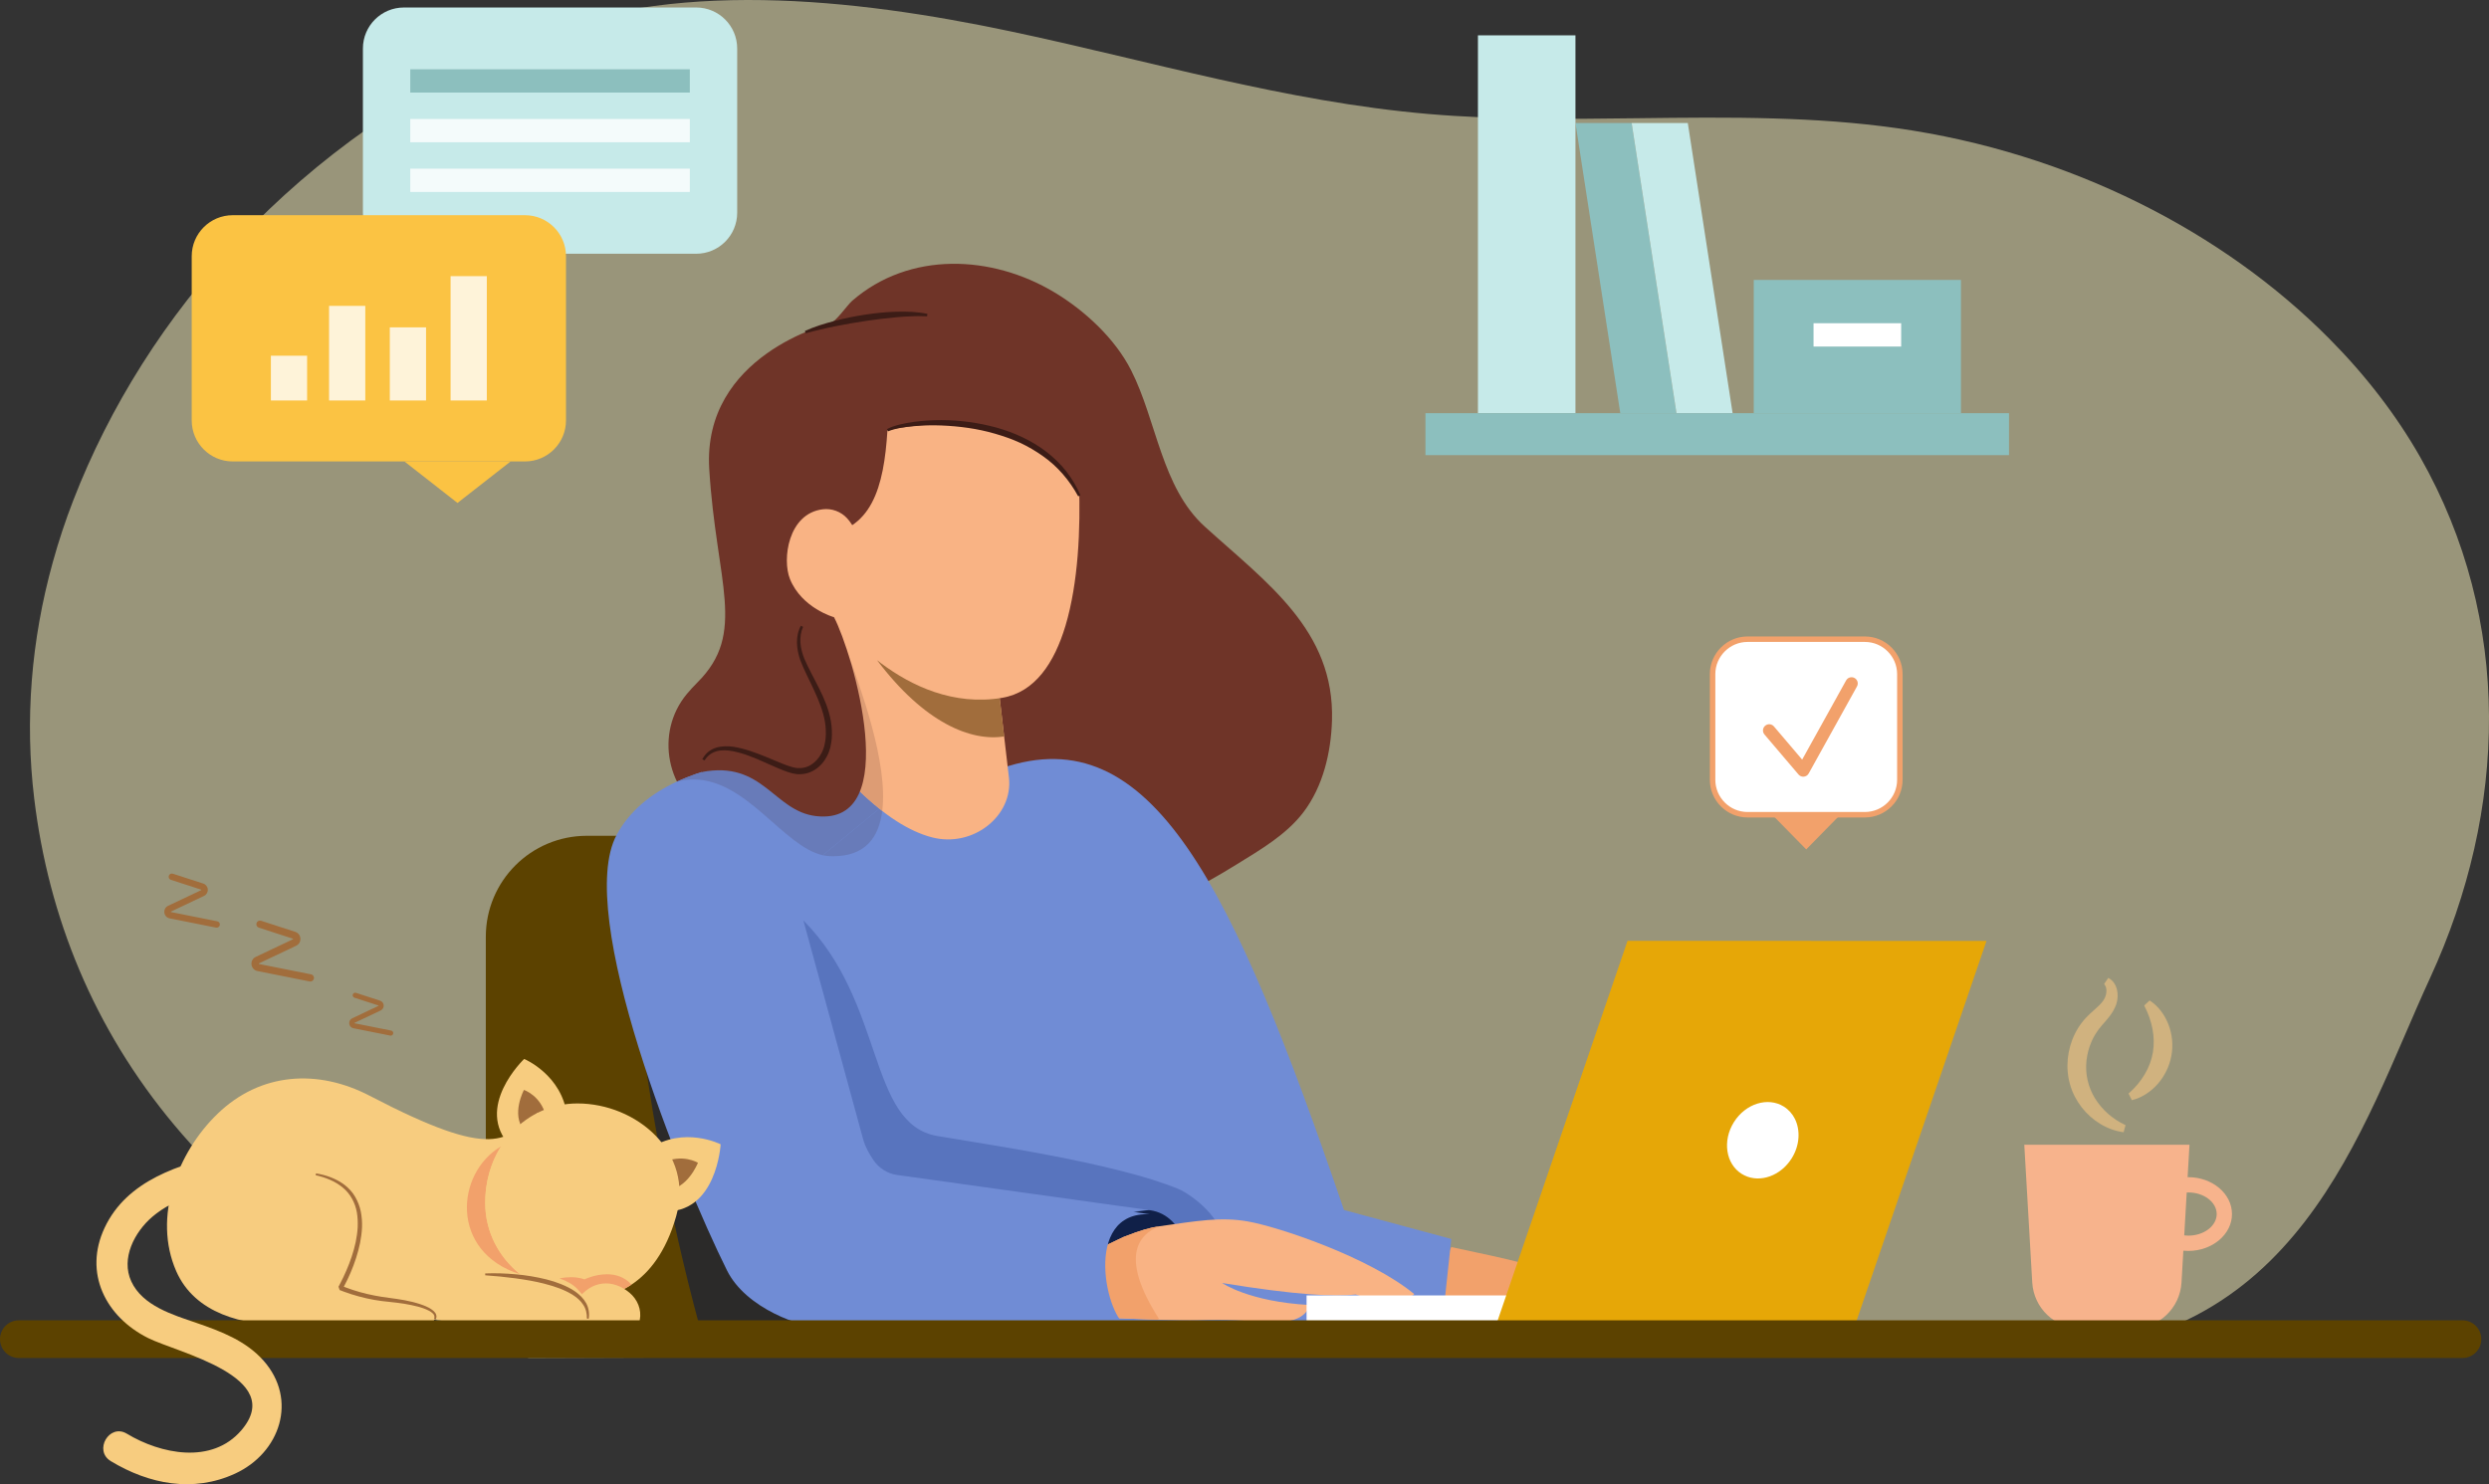 <?xml version="1.0" encoding="UTF-8"?>
<!DOCTYPE svg PUBLIC "-//W3C//DTD SVG 1.1//EN" "http://www.w3.org/Graphics/SVG/1.1/DTD/svg11.dtd">
<!-- Creator: CorelDRAW 2021 (64-Bit) -->
<svg xmlns="http://www.w3.org/2000/svg" xml:space="preserve" width="100%" height="100%" version="1.1" shape-rendering="geometricPrecision" text-rendering="geometricPrecision" image-rendering="optimizeQuality" fill-rule="evenodd" clip-rule="evenodd"
viewBox="0 0 43182.84 25758.1"
 xmlns:xlink="http://www.w3.org/1999/xlink"
 xmlns:xodm="http://www.corel.com/coreldraw/odm/2003">
 <rect x="0" y="0" width="43182.84" height="25758.1" fill="#333333" stroke="none"/>
 <g id="Capa_x0020_1">
  <g id="_2720837073104">
   <path fill="#EE6F57" fill-rule="nonzero" d="M37964.81 21444.03c-23.53,0 -46.82,-1.85 -69.41,-4.39l42.89 -744.32c8.76,-0.47 17.52,-1.16 26.52,-1.16 272.32,0 493.67,168.33 493.67,374.93 0,206.61 -221.35,374.94 -493.67,374.94zm0 -1014.81c-3.7,0 -7.38,0.23 -11.08,0.46l32.51 -563.55 -2865.93 0 138.12 2390.24c25.82,447.8 396.6,797.83 845.32,797.83l898.82 0c448.72,0 819.73,-350.03 845.56,-797.83l31.81 -551.55c27.91,2.53 56.27,4.15 84.87,4.15 418.51,0 758.85,-287.08 758.85,-639.88 0,-352.79 -340.34,-639.87 -758.85,-639.87z"/>
   <path fill="#A16D3C" fill-rule="nonzero" d="M36843.47 19649.61c-281.09,-36.43 -546.26,-199.45 -727.04,-431.88 -89.92,-116.68 -161.87,-251.11 -201.99,-397.3 -11.53,-35.97 -17.98,-73.1 -26.28,-109.99 -4.85,-37.35 -12.23,-74.48 -14.07,-111.83 -8.07,-74.94 -4.84,-150.34 1.15,-225.05 14.76,-148.96 55.57,-295.38 122.21,-429.81 32.97,-67.11 72.18,-131.44 117.83,-191.16 44.73,-59.72 98.23,-116.45 148.96,-162.79 50.5,-47.04 99.15,-87.4 140.65,-128.21 21.22,-20.06 40.59,-39.89 57.65,-60.41 17.3,-20.98 32.29,-41.51 42.89,-60.87 24.21,-40.36 38.97,-90.62 40.12,-137.67 1.62,-47.49 -9.22,-90.84 -39.89,-126.35l72.18 -105.38c38.73,19.6 72.86,50.95 98.69,86.93 25.13,36.66 41.96,77.7 52.1,118.98 19.38,83.47 13.61,167.86 -11.52,249.03 -56.96,162.79 -165.56,269.33 -246.73,364.33 -40.81,47.96 -74.71,90.39 -104.69,139.04 -16.13,23.29 -29.05,48.65 -43.34,72.86 -11.99,25.83 -25.83,50.27 -36.44,76.79 -45.88,103.76 -74.01,214.91 -86.69,327.43 -23.99,226.43 25.13,452.63 145.49,651.63 121.75,197.85 305.53,363.87 532.42,468.55l-33.66 123.13z"/>
   <path fill="#A16D3C" fill-rule="nonzero" d="M36929.24 18978.84c115.3,-102.15 208.68,-212.37 279.7,-333.19 71.49,-120.14 120.37,-249.03 142.74,-380.24 22.14,-131.2 18.67,-268.17 -6.23,-405.14 -25.59,-137.19 -73.78,-272.08 -144.11,-410.21l92.92 -87.62c148.96,95 261.26,246.73 326.74,415.98 66.18,169.48 85.32,360.17 51.42,543.95 -33.89,184 -118.98,354.87 -238.88,490.91 -120.37,135.12 -276.24,238.66 -447.11,279.7l-57.19 -114.14z"/>
   <path fill="#FFF8C2" fill-rule="nonzero" fill-opacity="0.502" d="M42159.8 16974.37c-1205.24,2614.05 -2281.01,6490.29 -6927.4,6505.89l-26061.18 87.55c-5437.49,-1924.76 -8082.87,-5606.4 -8577.2,-9706.79 -163.7,-1354.98 -56.68,-2743.25 322.64,-4106.61 99.02,-359.09 217.21,-716.52 354.6,-1070.82 1246.55,-3221.09 3885.06,-6257.84 7810.03,-7970.72 2521.91,-1100.76 5754.56,-737.35 8432.97,-172.38 2414.87,509.2 4773.86,1222.61 7266.94,1437.59 1202.02,103.17 2416.51,88.57 3629.69,73.73 791.54,-9.58 1582.76,-19.15 2369.2,4.06 713.3,20.83 1421.48,68.71 2124.23,167.58 3009.98,423.74 5677.86,1806.74 7509.16,3656.08 630.87,635.59 1161.75,1326.26 1574.79,2051.63 1612.16,2837.57 1515.7,6128.56 171.53,9043.21z"/>
   <path fill="#F2A16B" fill-rule="nonzero" d="M25179.33 21642.46c1176.21,261.17 2791.92,495.56 2277.02,1366.77l-2930.03 -2.39 653.01 -1364.38z"/>
   <path fill="#5C4200" fill-rule="nonzero" d="M13014.96 23321.27l-2834.03 0c-967.76,0 -1752.28,-784.45 -1752.28,-1752.22l0 -5312.03c0,-967.77 784.52,-1752.22 1752.28,-1752.22l2834.03 0c967.74,0 1752.26,784.45 1752.26,1752.22l0 5312.03c0,967.77 -784.52,1752.22 -1752.26,1752.22z"/>
   <path fill="#2B2A29" fill-rule="nonzero" d="M10924.36 15973.86c0,0 179.35,3388.82 1308.32,7389.93l3084.9 0 -4393.22 -7389.93z"/>
   <path fill="#6F3428" fill-rule="nonzero" d="M12339.53 14187.19c-775.18,-421.74 -987.78,-1466.75 -421.67,-2145.13 54.49,-65.49 114.99,-131.43 181.97,-198.31 864.91,-861.46 326.03,-1723.39 205.11,-3705.5 -120.77,-1980.26 2085.27,-2520.98 2089.54,-2522.13 104.02,-25.37 305.36,-322.36 390.47,-396.15 995.72,-863.54 2424.03,-799.9 3515.45,-142.5 519.28,312.68 1041.88,794.14 1322.98,1346.61 445.72,876.23 526.2,2030.53 1276.99,2712.84 1070.14,972.61 2256.96,1798.33 2209,3367 -16.84,557.32 -156.34,1146.01 -495.99,1592.65 -296.07,389.23 -746.86,650.48 -1153.61,902.28 -661.55,409.29 -1359.77,771.3 -2098.14,1014.34 -714.95,235.43 -1437.84,446.87 -2162.73,648.63 -68.48,19.14 -137.03,38.05 -205.64,56.96l-4653.73 -2531.59z"/>
   <path fill="#708CD5" fill-rule="nonzero" d="M17384.2 13330.56c2591.06,-889.59 3998.32,2010.47 5933.39,7669.03l1861.74 502.44 -216.29 2015.09 -679.31 -8.43 -5546.87 23.29 -1352.66 -10201.42z"/>
   <polygon fill="#708CD5" fill-rule="nonzero" points="13734.08,12909.06 19528.31,14359.2 21962.67,21653.76 13830.24,21901.64 13292.26,16508.03 "/>
   <path fill="#5874BE" fill-rule="nonzero" d="M20869.46 21712.89c-250.87,0 -558.7,-78.63 -558.7,-78.63l0 0 864 -26.52c-38.73,79.78 -162.79,105.15 -305.3,105.15z"/>
   <path fill="#5874BE" fill-rule="nonzero" d="M20310.76 21634.26l-1090.23 -109.53c82.23,-297.45 285.72,-523.19 681.63,-523.19 16.15,0 32.51,0.45 49.12,1.15l-4382.39 -610.6c-170.74,-23.74 -323.35,-119.2 -418.39,-263.09 -63.32,-95.69 -136.99,-216.98 -174.53,-354.41l-1037.56 -3800.73 0 0c1423.58,1433.08 1108.76,3533.25 2324.92,3741.7 805.06,137.89 3093.15,464.86 4184.63,919.8 220.9,92.01 830.33,545.11 735.79,947.25 -2.07,8.99 -5.07,17.29 -8.99,25.13l-864.23 26.29 0.23 0.23z"/>
   <path fill="#102048" fill-rule="nonzero" d="M18939.7 21227.28c41.39,-65.26 913.12,-238.2 1011.58,-224.59 324.2,44.27 501.29,298.14 579.46,492.52l-1289.83 680.23 -301.21 -948.16z"/>
   <path fill="#F9B384" fill-rule="nonzero" d="M24536.23 22458.14c0,0 -243.73,288.23 -1013.42,7.6 -362.48,41.97 -1036.94,9.69 -2319.69,-199.68 0,0 465.78,325.81 1519.09,381.85 0,0 -44.96,309.9 -600.21,296.3 -668,-16.83 -745.24,-57.18 -1353.99,-31.82 -124.52,5.08 -395.45,-0.69 -688.99,-9.68 -511.89,-16.83 -1093.48,-44.05 -1093.48,-44.05l-507.31 -906.65 1012.27 -484.69c310.66,-121.75 465.85,-163.95 616.88,-185.16 653.71,-92.7 1066.46,-166.49 1535.01,-85.79 520.66,89.24 2111.01,616.82 2893.84,1261.77z"/>
   <path fill="#F2A16B" fill-rule="nonzero" d="M20107.38 22887.03l-28.36 15.68c-511.89,-16.83 -1093.48,-44.05 -1093.48,-44.05l-507.31 -906.65 1012.27 -484.69c310.66,-121.75 465.85,-163.95 616.88,-185.16 -372.16,151.72 -676.81,549.48 0,1604.87z"/>
   <path fill="#708CD5" fill-rule="nonzero" d="M16122.42 13320.65c-1317.02,-269.79 -4526.57,-494.37 -5423.41,1167.22 -738.33,1368.07 1112.39,5949.09 1914.13,7560.19 329.99,663.16 1288.17,991.28 1660.72,993.82l5291.65 -30.43c-356,-82.56 -812.28,-1992.95 385.77,-1938.76l-4382.39 -610.6c-170.74,-23.74 -323.35,-119.2 -418.39,-263.09 -63.32,-95.69 -136.99,-216.98 -174.53,-354.41l-1243.89 -4556.36 2390.34 -1967.58z"/>
   <polygon fill="white" fill-rule="nonzero" points="27831.06,22971.88 22668.26,22968.65 22668.26,22481.66 27861.03,22481.66 "/>
   <polygon fill="#E6A707" fill-rule="nonzero" points="32193.03,22971.88 25965.16,22970.04 28236.89,16327.35 34464.75,16329.19 "/>
   <path fill="white" fill-rule="nonzero" d="M31085.13 20102.35c-190.93,304.83 -547.64,430.04 -819.74,296.07 -16.13,-7.37 -31.81,-15.9 -47.27,-25.82 -277.39,-172.94 -337.8,-575.31 -136.04,-897.67 201.77,-322.82 589.61,-443.87 867,-270.24 83.48,52.34 146.88,125.21 190.23,210.52 99.16,197.61 86.47,462.32 -54.18,687.14z"/>
   <path fill="#F9B384" fill-rule="nonzero" d="M17245.02 11260.61l259.48 2233.67c77.22,665.01 -623.6,1222.1 -1333.87,1037.87 -406.13,-105.38 -829.32,-386.47 -1267.27,-808.9 -90.09,-86.93 -144.81,-199.23 -157.05,-319.13l-276.59 -2692.08 2775.3 548.57z"/>
   <path fill="#A16D3C" fill-rule="nonzero" d="M17280.32 11564.29l141.28 1216.33c-573.97,90.16 -1383.1,-232.66 -2204.09,-1322.17l2062.81 105.84z"/>
   <path fill="#F9B384" fill-rule="nonzero" d="M18695.97 9652.27c-33.11,405.14 -97.12,828.27 -210.8,1208.5 -192.03,638.95 -527,1154.54 -1100.9,1250 -1689.7,280.85 -2914.2,-1398.95 -2914.2,-1398.95l-196.46 -2285.79 1019.79 -1764.21 2283.45 -66.18 1113.61 1317.33c0,0 80.57,821.58 5.51,1739.3z"/>
   <path fill="#6F3428" fill-rule="nonzero" d="M14218.87 9294.64c907.03,-67.79 1115.89,-834.26 1177.87,-1827.85 0,0 2456.79,-608.51 3329.02,1137.94l661.42 71.71 -2002.98 -2659.11 -3112.97 371.48 -609.02 2020.61 556.66 885.22z"/>
   <path fill="#F9B384" fill-rule="nonzero" d="M14698.74 8996.72c-106.78,-117.59 -266.1,-177.55 -423.84,-158.41 -602.54,73.1 -707.23,870.92 -569.45,1210.57 206.19,507.98 764.45,662.7 764.45,662.7l479.69 -507.29c38.37,-528.26 -21.68,-955.07 -250.85,-1207.57z"/>
   <path fill="#687BB9" fill-rule="nonzero" d="M14452.45 14859.57l2.79 0c556.95,0 793.07,-324.43 851.06,-785.37 -16.92,-13.14 -33.82,-26.29 -50.8,-39.89l-981.57 807.97c40.05,8.76 80.24,14.3 120.71,15.91 19.65,0.88 38.9,1.34 57.81,1.38z"/>
   <path fill="#673025" fill-rule="nonzero" d="M11748.61 13562.54c123.97,-59.73 263.08,-113.91 419.05,-162.11 -145.44,46.81 -285.72,100.54 -419.05,162.11zm423.88 -163.49l2373.81 -1941.75 173.7 1690.88c-13.03,-0.7 -25.85,-1.39 -38.95,-2.08l-946.97 -237.04 -28.87 235.19c-526.03,26.75 -1057.09,102.85 -1532.72,254.8z"/>
   <path fill="#687BB9" fill-rule="nonzero" d="M14681.05 13146.1c-167.33,-8.53 -339.72,-13.38 -514.5,-13.38 -152.39,0 -306.59,3.69 -461.34,11.53l28.87 -235.19 946.97 237.04z"/>
   <path fill="#687BB9" fill-rule="nonzero" d="M14273.93 14842.28c-685.04,-153.34 -1317.79,-1315.03 -2242.9,-1315.03 -92.35,0 -187.58,11.76 -286.11,36.9 1.22,-0.46 2.47,-1.16 3.69,-1.61 133.33,-61.57 273.61,-115.3 419.05,-162.11 1.56,-0.46 3.15,-0.92 4.72,-1.38l0.11 0c475.63,-151.95 1006.69,-228.05 1532.72,-254.8 154.75,-7.84 308.95,-11.53 461.34,-11.53 174.78,0 347.17,4.85 514.5,13.38 13.1,0.69 25.92,1.38 38.95,2.08l26.31 255.94c12.24,119.9 66.96,232.2 157.05,319.13 118.47,114.14 235.88,218.13 352.14,311.06l-981.57 807.97z"/>
   <path fill="#DD9C74" fill-rule="nonzero" d="M15306.3 14074.2c-16.92,-13.14 -33.82,-26.29 -50.8,-39.89 -116.26,-92.93 -233.67,-196.92 -352.14,-311.06 -90.09,-86.93 -144.81,-199.23 -157.05,-319.13l-26.31 -255.94 -173.7 -1690.88 162.35 -132.59c211.59,601.6 703.95,1904.63 597.65,2749.49z"/>
   <path fill="#6F3428" fill-rule="nonzero" d="M14469.9 10711.58c320.95,609.67 1218.87,3625.72 -310.59,3451.63 -737.16,-84.16 -918.15,-971.91 -1986.93,-764.16l2297.52 -2687.47z"/>
   <path fill="#3C1C16" fill-rule="nonzero" d="M13933.05 10878.99c-38.87,85.77 -51.57,180.78 -45.83,274.4 6.41,93.84 31.1,186.31 65.92,274.39 74.3,175.01 173.28,346.34 260.24,523.19 88.73,175.94 166.44,363.41 202.01,564.48 16.98,100.53 22.51,203.61 14.67,306.21 -6.92,50.97 -11.79,101.92 -25.25,153.81 -14.64,50.49 -31.36,101.22 -56.81,148.03 -47.78,94.54 -120.53,179.17 -213.2,236.81 -91.94,59.27 -206.01,84.4 -314.55,73.79 -109.96,-13.84 -202.15,-53.73 -294.25,-90.62 -91.51,-38.05 -180.98,-78.17 -269.92,-118.06 -177.87,-78.4 -357.73,-154.49 -544.34,-189.08 -92.67,-17.29 -187.79,-23.06 -276.26,0.23 -43.68,12.45 -84.76,32.05 -121.27,59.26 -36.59,26.98 -66.27,62.95 -92.67,101.46l-37.26 -21.67c25.64,-44.28 56.01,-87.17 96.13,-121.53 40.44,-33.89 87.44,-59.48 137.26,-76.55 100.7,-32.05 206.22,-31.13 306.29,-17.52 200.75,30.89 387.34,103.53 569.8,176.63l270.77 112.52c89.33,35.28 180.69,71.02 266.17,80.24 86.52,7.15 173.5,-12.68 246.29,-60.64 73.28,-46.58 132.35,-116.91 174.04,-195.77 22.02,-39.2 36.39,-82.32 49.49,-125.21 11.74,-43.12 16.72,-89.92 23.56,-135.81 7.89,-92.92 3.92,-186.54 -10.75,-279.47 -30.96,-185.85 -103.37,-365.24 -184.04,-541.41 -80.27,-177.55 -174.37,-348.64 -246.22,-537.27 -32.44,-95.69 -54.14,-195.99 -56.08,-298.14 -1.99,-101.69 18.6,-205.91 67.56,-296.07l38.5 19.37z"/>
   <path fill="#3C1C16" fill-rule="nonzero" d="M13964.05 5743.86c165.47,-74.71 338.84,-128.21 513.46,-173.86 174.61,-46.81 352.06,-81.4 530.49,-109.3 178.61,-26.74 358.69,-45.65 539.82,-50.96 90.55,-2.3 181.28,-2.07 272.02,2.54 90.6,5.76 181.49,16.14 270.64,34.82l-6.04 42.66c-88.78,-2.77 -176.86,-5.77 -265.57,-0.47 -88.47,2.08 -177.04,8.08 -265.38,16.61 -176.72,16.14 -353.21,37.58 -529.17,63.41 -176.02,25.83 -351.09,57.64 -525.87,91.31 -87.41,16.83 -174.25,36.43 -260.72,57.18 -87.16,18.68 -172.43,43.12 -258.56,66.41l-15.12 -40.35z"/>
   <path fill="#3C1C16" fill-rule="nonzero" d="M15386.96 7447.42c73.68,-38.97 151.5,-62.48 229.74,-81.62 78.37,-18.22 157.37,-34.13 236.9,-44.51 159.1,-21.67 319.52,-30.44 479.92,-30.44 320.9,0 641.83,44.97 952.89,129.13 309.93,86.7 610.01,223.21 867.76,420.59 127.81,99.61 246.24,212.14 345.71,339.88 98.3,128.44 182.03,267.48 245.34,415.05l-38.94 18.45c-149.86,-275.55 -355.42,-517.66 -609.76,-695.9 -126.22,-89.93 -260.05,-169.25 -401.26,-234.28 -141.03,-65.25 -288.93,-115.29 -438.48,-158.64 -299.62,-86.93 -612.16,-128.44 -925.09,-141.12 -156.61,-6.23 -313.71,-2.3 -469.7,11.53 -155.02,13.83 -314.14,33.89 -455.47,90.39l-19.56 -38.51z"/>
   <path fill="#A16D3C" fill-rule="nonzero" d="M4529.64 15979.62l592.67 192.08c51.12,16.6 86.36,61.8 89.82,115.52 3.5,53.5 -25.6,103.08 -74.14,126.13l-647.3 306.91 1.11 8.77 905.49 180.54c33.89,6.69 56.08,39.66 49.29,73.79 -6.75,33.9 -39.82,56.04 -73.82,49.35l-905.47 -180.55c-56.01,-11.3 -96.8,-54.88 -103.83,-111.6 -7.03,-56.73 21.76,-109.3 73.44,-133.75l647.27 -306.9 -0.57 -8.77 -592.67 -192.07c-33,-10.61 -51.1,-46.12 -40.38,-79.1 10.7,-32.97 46.1,-50.95 79.09,-40.35z"/>
   <path fill="#A16D3C" fill-rule="nonzero" d="M2999.25 15163.12l526.38 170.64c45.38,14.52 76.67,54.88 79.76,102.37 3.11,47.74 -22.73,91.78 -65.85,112.07l-574.87 272.78 0.98 7.61 804.15 160.26c30.11,5.99 49.83,35.51 43.81,65.71 -6,30.21 -35.38,49.81 -65.58,43.82l-804.14 -160.26c-49.74,-10.15 -85.97,-48.89 -92.22,-99.16 -6.25,-50.49 19.33,-97.07 65.24,-118.98l574.83 -272.54 -0.51 -7.61 -526.36 -170.64c-29.3,-9.45 -45.36,-41.04 -35.85,-70.33 9.49,-29.28 40.95,-45.19 70.23,-35.74z"/>
   <path fill="#A16D3C" fill-rule="nonzero" d="M6176.2 17230.55l417.34 135.35c35.97,11.53 60.78,43.58 63.23,81.17 2.46,37.81 -18.04,72.63 -52.21,89l-455.77 216.06 0.76 6.23 637.59 127.05c23.86,4.61 39.5,27.9 34.73,51.88 -4.78,23.98 -28.04,39.66 -52,34.82l-637.57 -127.05c-39.45,-8.08 -68.16,-38.75 -73.12,-78.64 -4.96,-40.12 15.34,-77.01 51.72,-94.3l455.78 -216.06 -0.42 -6 -417.34 -135.35c-23.21,-7.61 -35.96,-32.51 -28.4,-55.8 7.51,-23.06 32.44,-35.97 55.68,-28.36z"/>
   <path fill="white" fill-rule="nonzero" d="M32355.64 14139.41l-2037.33 0c-333,0 -605.9,-272.9 -605.9,-606.15l0 -1834.43c0,-333.26 272.9,-605.9 605.9,-605.9l2037.33 0c333.25,0 606.15,272.64 606.15,605.9l0 1834.43c0,333.25 -272.9,606.15 -606.15,606.15z"/>
   <path fill="#F2A16B" fill-rule="nonzero" d="M32355.64 14139.41l0 -47.68 -2037.33 0c-153.44,0 -292.68,-62.64 -394.13,-164.09 -101.44,-101.45 -164.09,-240.69 -164.09,-394.38l0 -1834.43c0,-153.44 62.65,-292.94 164.09,-394.13 101.45,-101.44 240.69,-164.09 394.13,-164.09l2037.33 0c153.69,0 292.93,62.65 394.38,164.09 101.44,101.19 164.09,240.69 164.09,394.13l0 1834.43c0,153.69 -62.65,292.93 -164.09,394.38 -101.45,101.45 -240.69,164.09 -394.38,164.09l0 47.68 0 47.43c359.88,-0.26 653.33,-293.69 653.58,-653.58l0 -1834.43c-0.25,-359.64 -293.7,-653.33 -653.58,-653.33l-2037.33 0c-359.63,0 -653.07,293.69 -653.33,653.33l0 1834.43c0.26,359.89 293.7,653.32 653.33,653.58l2037.33 0 0 -47.43z"/>
   <polygon fill="#F2A16B" fill-rule="nonzero" points="31337.1,14741.25 30746.42,14139.41 31927.53,14139.41 "/>
   <path fill="#F2A16B" fill-rule="nonzero" d="M31285.36 13479.24c-31.45,0 -61.63,-13.7 -82.17,-38.04l-590.68 -694.42c-38.55,-45.4 -33.23,-113.36 12.17,-151.91 45.65,-38.81 113.63,-32.97 152.17,12.17l489.74 575.72 762.38 -1374.11c28.92,-52.25 94.86,-71.02 146.85,-42.11 51.99,28.92 70.76,94.6 41.85,146.6l-837.96 1510.55c-17.25,30.95 -48.44,51.49 -83.7,55.04 -3.54,0.26 -7.1,0.51 -10.65,0.51z"/>
   <path fill="#F7CC7F" fill-rule="nonzero" d="M11500.62 21022.05c935.09,54.65 1002.23,-1163.3 1002.23,-1163.3 0,0 -639.71,-324.66 -1239.18,77.94l236.95 1085.36z"/>
   <path fill="#A16D3C" fill-rule="nonzero" d="M11553.44 20653.12c372.42,-5.77 555.6,-473.85 555.6,-473.85 0,0 -274.49,-167.87 -620.21,3.92l64.61 469.93z"/>
   <path fill="#F7CC7F" fill-rule="nonzero" d="M8859.59 19894.96c-648.41,-676.08 234.53,-1517.49 234.53,-1517.49 0,0 662.19,275.79 744.97,993.14l-979.5 524.35z"/>
   <path fill="#A16D3C" fill-rule="nonzero" d="M9090.17 19612.03c-226.27,-273.93 0,-696.6 0,-696.6 0,0 291.76,95.23 381.09,452.64l-381.09 243.96z"/>
   <path fill="#F7CC7F" fill-rule="nonzero" d="M10197.93 22885.41c-31.71,73.79 -100.89,123.82 -180.44,135.82 -632.35,97.53 -786.87,-77.02 -786.87,-77.02 0,0 -503.25,280.16 -1686.15,-53.26 -29.37,54.88 -88.78,99.15 -156.77,121.28 -181.04,59.26 -883.72,-1.84 -1341.45,-49.8 -276.7,-29.28 -1087.21,35.74 -1087.21,35.74 -738.45,0 -1577.2,-197.15 -1901.75,-937.79 -410.99,-937.33 21.35,-2060.97 718.27,-2731.97 743.64,-717.12 1735.73,-781.69 2637.91,-311.76 2188.25,1140.25 2353.68,768.32 2915.15,295.62l378.74 2873.78c123.94,43.35 232.89,102.61 311.29,185.16 53.61,56.26 94.54,108.84 124.53,157.95 97.98,157.72 88.76,276.47 54.75,356.25z"/>
   <path fill="#F2A16B" fill-rule="nonzero" d="M9021.92 22113.64c-1221.54,-385.76 -1119.19,-1754.75 -329.69,-2218.68 -173.22,275.08 -273.84,610.36 -273.84,977.91 0,514.43 243.04,946.78 603.53,1240.77z"/>
   <path fill="#F7CC7F" fill-rule="nonzero" d="M11730.74 21109.21c-178.1,626.04 -472.1,984.6 -773.59,1184.06 -280.74,187.47 -566.69,236.35 -773.04,236.35 -185.64,0 -370.11,-29.29 -546.51,-85.32 -671,-210.99 -1219.21,-798.98 -1219.21,-1571.43 0,-975.38 708.47,-1722.93 1600.26,-1722.93 1020.91,0 2029.14,842.78 1712.09,1959.27z"/>
   <path fill="#1D1F39" fill-rule="nonzero" d="M10184.11 22529.62c-11.41,0 -22.43,0 -33.68,-0.23 11.23,0.23 22.46,0.23 33.68,0.23 206.35,0 492.3,-48.88 773.04,-236.35l0 0c-280.74,187.47 -566.69,236.35 -773.04,236.35z"/>
   <path fill="#F2A16B" fill-rule="nonzero" d="M10184.11 22529.62c-11.22,0 -22.45,0 -33.68,-0.23 -2.4,-0.23 -4.82,-0.23 -7.25,-0.23 -29.99,-49.11 -70.92,-101.69 -124.53,-157.95 -78.4,-82.55 -187.35,-141.81 -311.29,-185.16 75.65,-15.45 142.55,-20.99 199.68,-20.99 149.66,0 232.67,38.28 232.67,38.28 0,0 179.37,-89.23 390.28,-89.23 142.83,0 300.08,40.81 425.99,178l1.17 1.16c-280.74,187.47 -566.69,236.35 -773.04,236.35z"/>
   <path fill="#F7CC7F" fill-rule="nonzero" d="M10004.97 22572.51c-88.77,127.74 -72.93,305.75 50.71,400.29 28.68,21.91 59.05,36.43 89.07,36.43l879.5 0c42.04,0 64.45,-44.96 75.84,-103.52 34.19,-175.94 -39.64,-354.41 -176.84,-469.94 -283.73,-238.42 -661.75,-232.66 -918.28,136.74z"/>
   <path fill="#A16D3C" fill-rule="nonzero" d="M8418.13 22099.81c178.18,-7.84 355.86,-0.46 533.37,15.45 177.5,15.91 354.06,45.19 528.36,88.08 87.09,21.67 172.94,49.35 256.85,83.47 83.56,34.36 166.48,73.33 241.88,126.59 75.03,52.81 144.03,119.22 190.45,201.76 45.51,83.25 60.73,181.7 44.82,271.87l-32.16 -3.46c3.22,-85.55 -15.99,-169.94 -62.52,-238.89 -44.48,-69.87 -109.06,-126.36 -180.91,-171.32 -144.23,-90.63 -310.42,-147.58 -478.9,-190.7 -168.31,-45.88 -341.99,-72.86 -515.8,-97.77 -174.07,-23.51 -349.82,-40.58 -525.44,-52.57l0 -32.51z"/>
   <path fill="#A16D3C" fill-rule="nonzero" d="M5482.72 20363.5c175.96,28.59 351.07,90.39 497.6,201.54 71.12,57.18 136.65,124.97 181.93,205.91 46.42,79.78 79.74,167.17 98.07,257.1 17.34,90.16 24.09,181.7 20.87,272.55 -4.34,90.85 -16.49,180.55 -33.76,269.09 -36.46,176.86 -92.97,347.96 -163.04,512.83 -34.69,82.78 -73.84,163.48 -116.55,242.57l-16.39 29.52 -8.6 15.21 -0.55 0.93c3.85,12.91 -36.92,-109.3 -19.14,-57.42l1.89 0.92 3.81 1.39 7.58 2.99 60.95 23.98c40.74,15.68 82.01,29.98 123.43,43.82 165.9,54.87 336.9,93.62 509.73,120.82 172.15,24.44 352.86,43.81 525.99,87.4 86.84,21.9 173.23,47.96 255.73,86.93 41.31,18.9 81.5,43.11 116.56,76.32 16.65,17.06 33.51,37.35 39.8,63.64 9.28,25.82 1.04,54.42 -9.81,77.02l-28.48 -15.46c17.31,-34.58 1.36,-70.09 -29.4,-96.15 -30.46,-26.05 -67.91,-47.26 -107.73,-63.18 -79.09,-33.43 -164.27,-54.88 -249.66,-72.86 -171.78,-38.05 -344.56,-51.66 -523.24,-72.17 -177.57,-22.83 -352.84,-63.42 -523.8,-117.38 -42.63,-13.83 -85.15,-28.13 -127.16,-43.81l-62.86 -23.97 -7.84 -3 -3.9 -1.62 -1.96 -0.69c17.32,51.42 -24.83,-70.56 -20.17,-58.34l0.45 -0.92 7.76 -13.84 15.47 -28.59c40.74,-76.78 77.68,-156.34 112.71,-236.35 69.68,-160.02 125.89,-326.27 162.4,-495.99 17.29,-85.08 29.58,-170.86 34.4,-256.87 3.07,-86.01 0.3,-172.01 -14.13,-256.18 -29.7,-167.4 -113.33,-324.66 -246.59,-432.58 -131.69,-109.52 -298.01,-175.01 -468.57,-213.29l6.2 -31.82z"/>
   <polygon fill="#8CBFBE" fill-rule="nonzero" points="28111.31,7171.37 29085.3,7171.37 28307.54,2135.4 27333.31,2135.4 "/>
   <polygon fill="#C6EAE9" fill-rule="nonzero" points="29086.22,7171.37 30060.21,7171.37 29282.45,2135.4 28308.23,2135.4 "/>
   <polygon fill="#8CBFBE" fill-rule="nonzero" points="34021.67,7170.68 30426.61,7170.68 30426.61,4857.91 34021.67,4857.91 "/>
   <polygon fill="white" fill-rule="nonzero" points="32984.26,6014.29 31464.02,6014.29 31464.02,5609.39 32984.26,5609.39 "/>
   <polygon fill="#C6EAE9" fill-rule="nonzero" points="27333.31,7170.68 25641.51,7170.68 25641.51,613.31 27333.31,613.31 "/>
   <polygon fill="#8CBFBE" fill-rule="nonzero" points="34855,7898.87 24730.7,7898.87 24730.7,7170.68 34855,7170.68 "/>
   <path fill="#C6EAE9" fill-rule="nonzero" d="M12078.17 4403.7l-5070.2 0c-393.01,0 -711.63,-318.44 -711.63,-711.58l0 -2850.5c0,-393.15 318.62,-711.58 711.63,-711.58l5070.2 0c393.03,0 711.63,318.43 711.63,711.58l0 2850.5c0,393.14 -318.6,711.58 -711.63,711.58z"/>
   <polygon fill="#8CBFBE" fill-rule="nonzero" points="11968.22,1606.47 7117.91,1606.47 7117.91,1202.49 11968.22,1202.49 "/>
   <polygon fill="#F4FBFB" fill-rule="nonzero" points="7117.91,2468.86 11968.25,2468.86 11968.25,2064.92 7117.91,2064.92 "/>
   <polygon fill="#F4FBFB" fill-rule="nonzero" points="7117.91,3331.02 11968.25,3331.02 11968.25,2927.06 7117.91,2927.06 "/>
   <polygon fill="#FBC343" fill-rule="nonzero" points="7937.48,8728.55 7015.6,8007.74 8859.36,8007.74 "/>
   <path fill="#FBC343" fill-rule="nonzero" d="M9107.93 8008.2l-5070.17 0c-393.01,0 -711.65,-318.66 -711.65,-711.58l0 -2850.49c0,-393.15 318.64,-711.59 711.65,-711.59l5070.17 0c393.03,0 711.66,318.44 711.66,711.59l0 2850.49c0,392.92 -318.63,711.58 -711.66,711.58z"/>
   <polygon fill="#FEF3D9" fill-rule="nonzero" points="4699.68,6950.28 5328.28,6950.28 5328.28,6173.33 4699.68,6173.33 "/>
   <polygon fill="#FEF3D9" fill-rule="nonzero" points="5708.99,6950.28 6337.59,6950.28 6337.59,5308.38 5708.99,5308.38 "/>
   <polygon fill="#FEF3D9" fill-rule="nonzero" points="6763.2,6950.28 7391.81,6950.28 7391.81,5681.24 6763.2,5681.24 "/>
   <polygon fill="#FEF3D9" fill-rule="nonzero" points="7817.42,6950.28 8446.04,6950.28 8446.04,4792.48 7817.42,4792.48 "/>
   <path fill="#5C4200" fill-rule="nonzero" d="M327.02 23567.81l42395.06 0c180.62,0 327.03,-146.4 327.03,-327.02 0,-180.63 -146.41,-327.03 -327.03,-327.03l-42395.06 0c-180.62,0 -327.02,146.4 -327.02,327.03 0,180.62 146.4,327.02 327.02,327.02z"/>
   <path fill="#F7CC7F" fill-rule="nonzero" d="M3940.15 20013.02c-822.54,194.84 -1734.87,464.86 -2125.02,1294.04 -368.55,783.29 15.06,1544.23 755.44,1914.54 500.99,250.88 2410.14,673.08 1617.37,1599.57 -512.22,598.6 -1401.61,413.44 -1986.53,60.19 -304.75,-184.24 -582.44,292.84 -278.53,476.38 665.1,401.92 1430.71,549.26 2154.13,216.99 785.16,-360.64 1094.14,-1285.05 495.13,-1961.13 -307.16,-346.8 -741.01,-509.83 -1167.43,-656.48 -403.27,-138.81 -931.31,-293.99 -1127.1,-719.19 -184.26,-400.07 57.53,-857.32 364.51,-1120.87 397.21,-340.58 949.67,-454.72 1444.75,-571.85 345.42,-81.86 199.18,-614.05 -146.72,-532.19z"/>
  </g>
 </g>
</svg>

